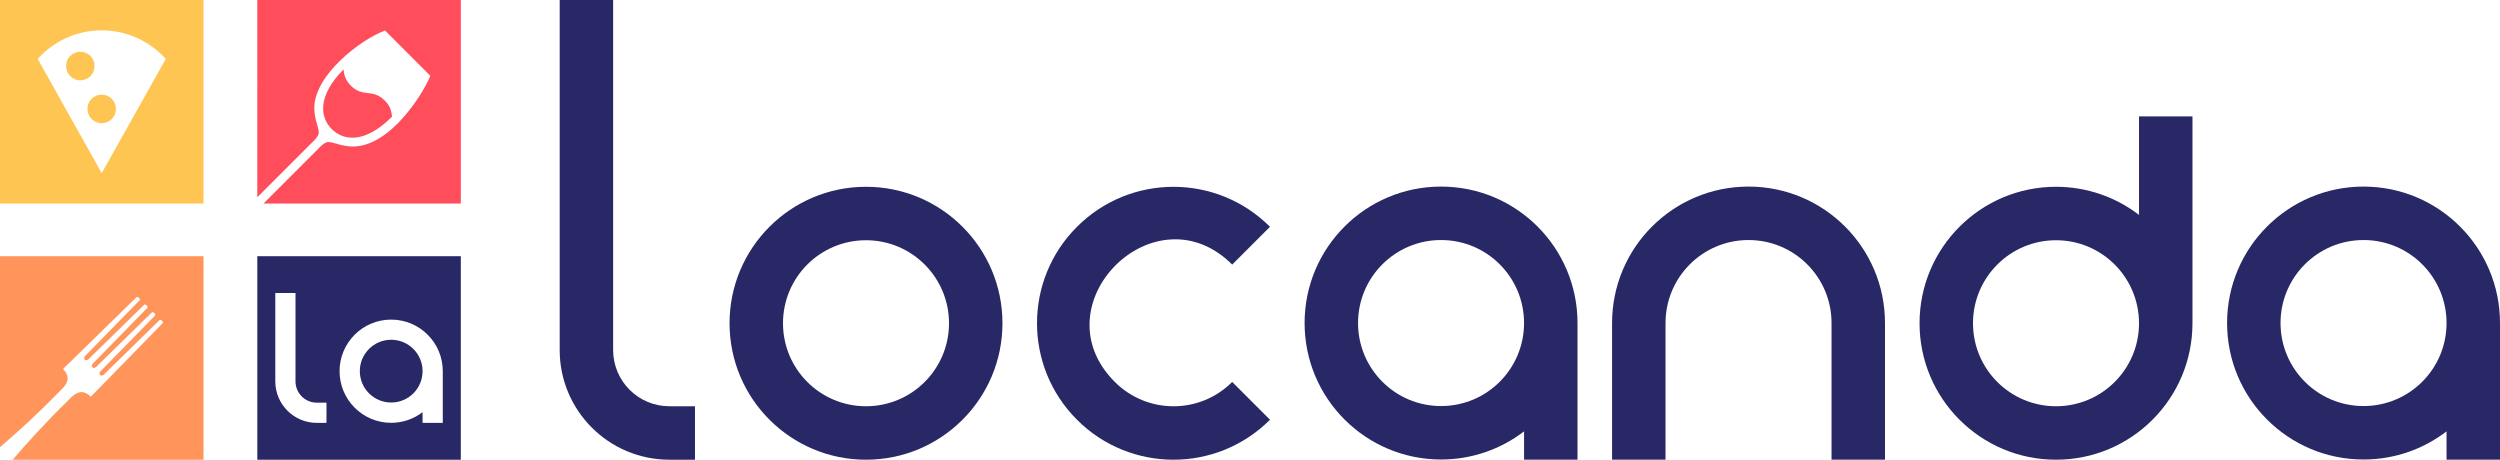 <?xml version="1.0" encoding="UTF-8"?> <svg xmlns="http://www.w3.org/2000/svg" id="uuid-e41349b7-25ed-40dc-8c90-20e3aeb8eadc" viewBox="0 0 494.83 90.98"><defs><style>.uuid-1283532a-69b8-4e13-b651-192471741037{fill:#ffc552;}.uuid-269f9211-9149-4fe7-a0be-cfbd71c31bfc{fill:#ff4d5c;}.uuid-552f090a-cc33-46ab-9eef-e8ea59b4cc65{fill:#ff955a;}.uuid-bbc564ce-80d5-4f38-b5ba-e16063845c5b{fill:#282866;}</style></defs><g id="uuid-9596ca73-77b5-4676-954a-88eac044e1a9"><path class="uuid-bbc564ce-80d5-4f38-b5ba-e16063845c5b" d="M251.37,83.08c-10.55,10.55-27.65,10.55-38.2,0-10.55-10.55-10.55-27.65,0-38.19,10.55-10.55,27.65-10.55,38.2,0l-7.48,7.48c-15.3-15.29-38.53,7.94-23.23,23.23,6.42,6.42,16.82,6.42,23.23,0l7.48,7.48Z"></path><path class="uuid-bbc564ce-80d5-4f38-b5ba-e16063845c5b" d="M362.52,90.98v-27.04c0-9.07-7.35-16.43-16.43-16.43s-16.43,7.36-16.43,16.43v27.04h-10.58v-27.04c0-14.92,12.09-27.01,27.01-27.01,14.92,0,27.01,12.09,27.01,27.01v27.04h-10.58Z"></path><path class="uuid-bbc564ce-80d5-4f38-b5ba-e16063845c5b" d="M121.36,0V69.28c0,6.15,4.98,11.13,11.13,11.13h5.07v10.58h-5.07c-11.99,0-21.71-9.72-21.71-21.71V0h10.58Z"></path><path class="uuid-bbc564ce-80d5-4f38-b5ba-e16063845c5b" d="M268.8,63.94c0,9.07,7.35,16.43,16.43,16.43s16.43-7.35,16.43-16.43-7.35-16.43-16.43-16.43-16.43,7.36-16.43,16.43Zm43.44,0v27.04h-10.58v-5.6c-4.55,3.49-10.25,5.57-16.43,5.57-14.92,0-27.01-12.09-27.01-27.01,0-14.92,12.09-27.01,27.01-27.01,14.92,0,27.01,12.09,27.01,27.01Z"></path><path class="uuid-bbc564ce-80d5-4f38-b5ba-e16063845c5b" d="M451.39,63.94c0,9.07,7.35,16.43,16.43,16.43s16.43-7.35,16.43-16.43-7.35-16.43-16.43-16.43-16.43,7.36-16.43,16.43Zm43.44,0v27.04h-10.58v-5.6c-4.55,3.49-10.25,5.57-16.43,5.57-14.92,0-27.01-12.09-27.01-27.01,0-14.92,12.09-27.01,27.01-27.01,14.92,0,27.01,12.09,27.01,27.01Z"></path><path class="uuid-bbc564ce-80d5-4f38-b5ba-e16063845c5b" d="M423.38,42.54V23.04h10.58V63.98c0,14.92-12.09,27.01-27.01,27.01-14.92,0-27.01-12.09-27.01-27.01,0-14.92,12.09-27.01,27.01-27.01,6.18,0,11.88,2.08,16.43,5.57Zm0,21.44c-.01-9.09-7.36-16.43-16.43-16.43s-16.43,7.35-16.43,16.43,7.35,16.43,16.43,16.43,16.43-7.35,16.43-16.43Z"></path><path class="uuid-bbc564ce-80d5-4f38-b5ba-e16063845c5b" d="M187.84,63.98c0-9.07-7.35-16.43-16.43-16.43s-16.43,7.35-16.43,16.43,7.35,16.43,16.43,16.43,16.43-7.35,16.43-16.43Zm10.58,0c0,14.92-12.09,27.01-27.01,27.01s-27.01-12.09-27.01-27.01,12.09-27.01,27.01-27.01,27.01,12.09,27.01,27.01Z"></path><path class="uuid-552f090a-cc33-46ab-9eef-e8ea59b4cc65" d="M0,50.71v37.8c3.62-3.11,7.57-6.7,11.62-10.87,.85-.87,2.98-2.48,.85-4.6l14.56-14.22c.24-.23,.84,.38,.61,.61l-10.78,11.02c-.23,.23-.27,.56-.09,.74,.18,.18,.51,.14,.74-.09l11.03-10.78c.24-.23,.85,.38,.62,.62l-10.78,11.03c-.23,.23-.27,.56-.09,.74s.51,.14,.74-.09l11.03-10.78c.24-.23,.85,.38,.62,.62l-10.78,11.03c-.23,.23-.27,.56-.09,.74s.51,.14,.74-.09l11.03-10.78c.23-.23,.84,.37,.61,.61l-14.22,14.56c-2.12-2.12-3.73,0-4.6,.85-4.17,4.06-7.75,8-10.87,11.62H40.28V50.71H0Z"></path><path class="uuid-269f9211-9149-4fe7-a0be-cfbd71c31bfc" d="M91.21,0V40.28H52.16l11.23-11.23c.37-.37,1.03-.89,1.43-.93,1.01-.1,2.62,.84,4.91,.88,7.75,.11,14.44-11.25,15.44-14-8.08-8.08-1.09-1.09-8.96-8.96-4.74,1.73-14.09,8.81-14,15.44,.03,2.29,.98,3.9,.88,4.91-.04,.36-.49,1-.93,1.43-3.75,3.75-7.49,7.49-11.23,11.23V0h40.28Z"></path><path class="uuid-269f9211-9149-4fe7-a0be-cfbd71c31bfc" d="M76.14,19.89c-1.21-1.21-2.28-1.34-3.35-1.47-1.07-.13-2.15-.26-3.35-1.47-1.15-1.15-1.32-2.18-1.45-3.2-5.24,5.29-4.63,9.5-2.33,11.8,2.32,2.32,6.55,2.92,11.87-2.4,.02-.02,.04-.05,.07-.07-.13-1.02-.3-2.05-1.45-3.2Z"></path><g><path class="uuid-bbc564ce-80d5-4f38-b5ba-e16063845c5b" d="M77.43,67.25c-3.43,0-6.21,2.78-6.21,6.21,0,3.43,2.78,6.21,6.21,6.21s6.21-2.78,6.21-6.21-2.78-6.21-6.21-6.21Z"></path><path class="uuid-bbc564ce-80d5-4f38-b5ba-e16063845c5b" d="M50.93,50.71v40.28h40.28V50.71H50.93Zm13.69,32.99h-1.92c-4.53,0-8.21-3.68-8.21-8.21v-17.49h4v17.49c0,2.32,1.88,4.21,4.21,4.21h1.92v4Zm23.02,0h-4v-2.12c-1.72,1.32-3.88,2.11-6.21,2.11-5.64,0-10.22-4.57-10.22-10.22,0-5.64,4.57-10.21,10.22-10.21,5.64,0,10.21,4.57,10.21,10.21v10.23Z"></path></g><g><path class="uuid-1283532a-69b8-4e13-b651-192471741037" d="M18.72,13.07c0-1.56-1.26-2.83-2.82-2.83s-2.82,1.26-2.82,2.83,1.26,2.83,2.82,2.83,2.82-1.26,2.82-2.83Z"></path><path class="uuid-1283532a-69b8-4e13-b651-192471741037" d="M20.13,18.73c-1.56,0-2.82,1.26-2.82,2.83s1.26,2.83,2.82,2.83,2.82-1.26,2.82-2.83-1.26-2.83-2.82-2.83Z"></path><path class="uuid-1283532a-69b8-4e13-b651-192471741037" d="M0,0V40.28H40.28V0H0ZM20.13,34.27L7.46,11.66c3.12-3.47,7.65-5.65,12.67-5.65s9.56,2.18,12.68,5.66l-12.68,22.6Z"></path></g></g></svg> 